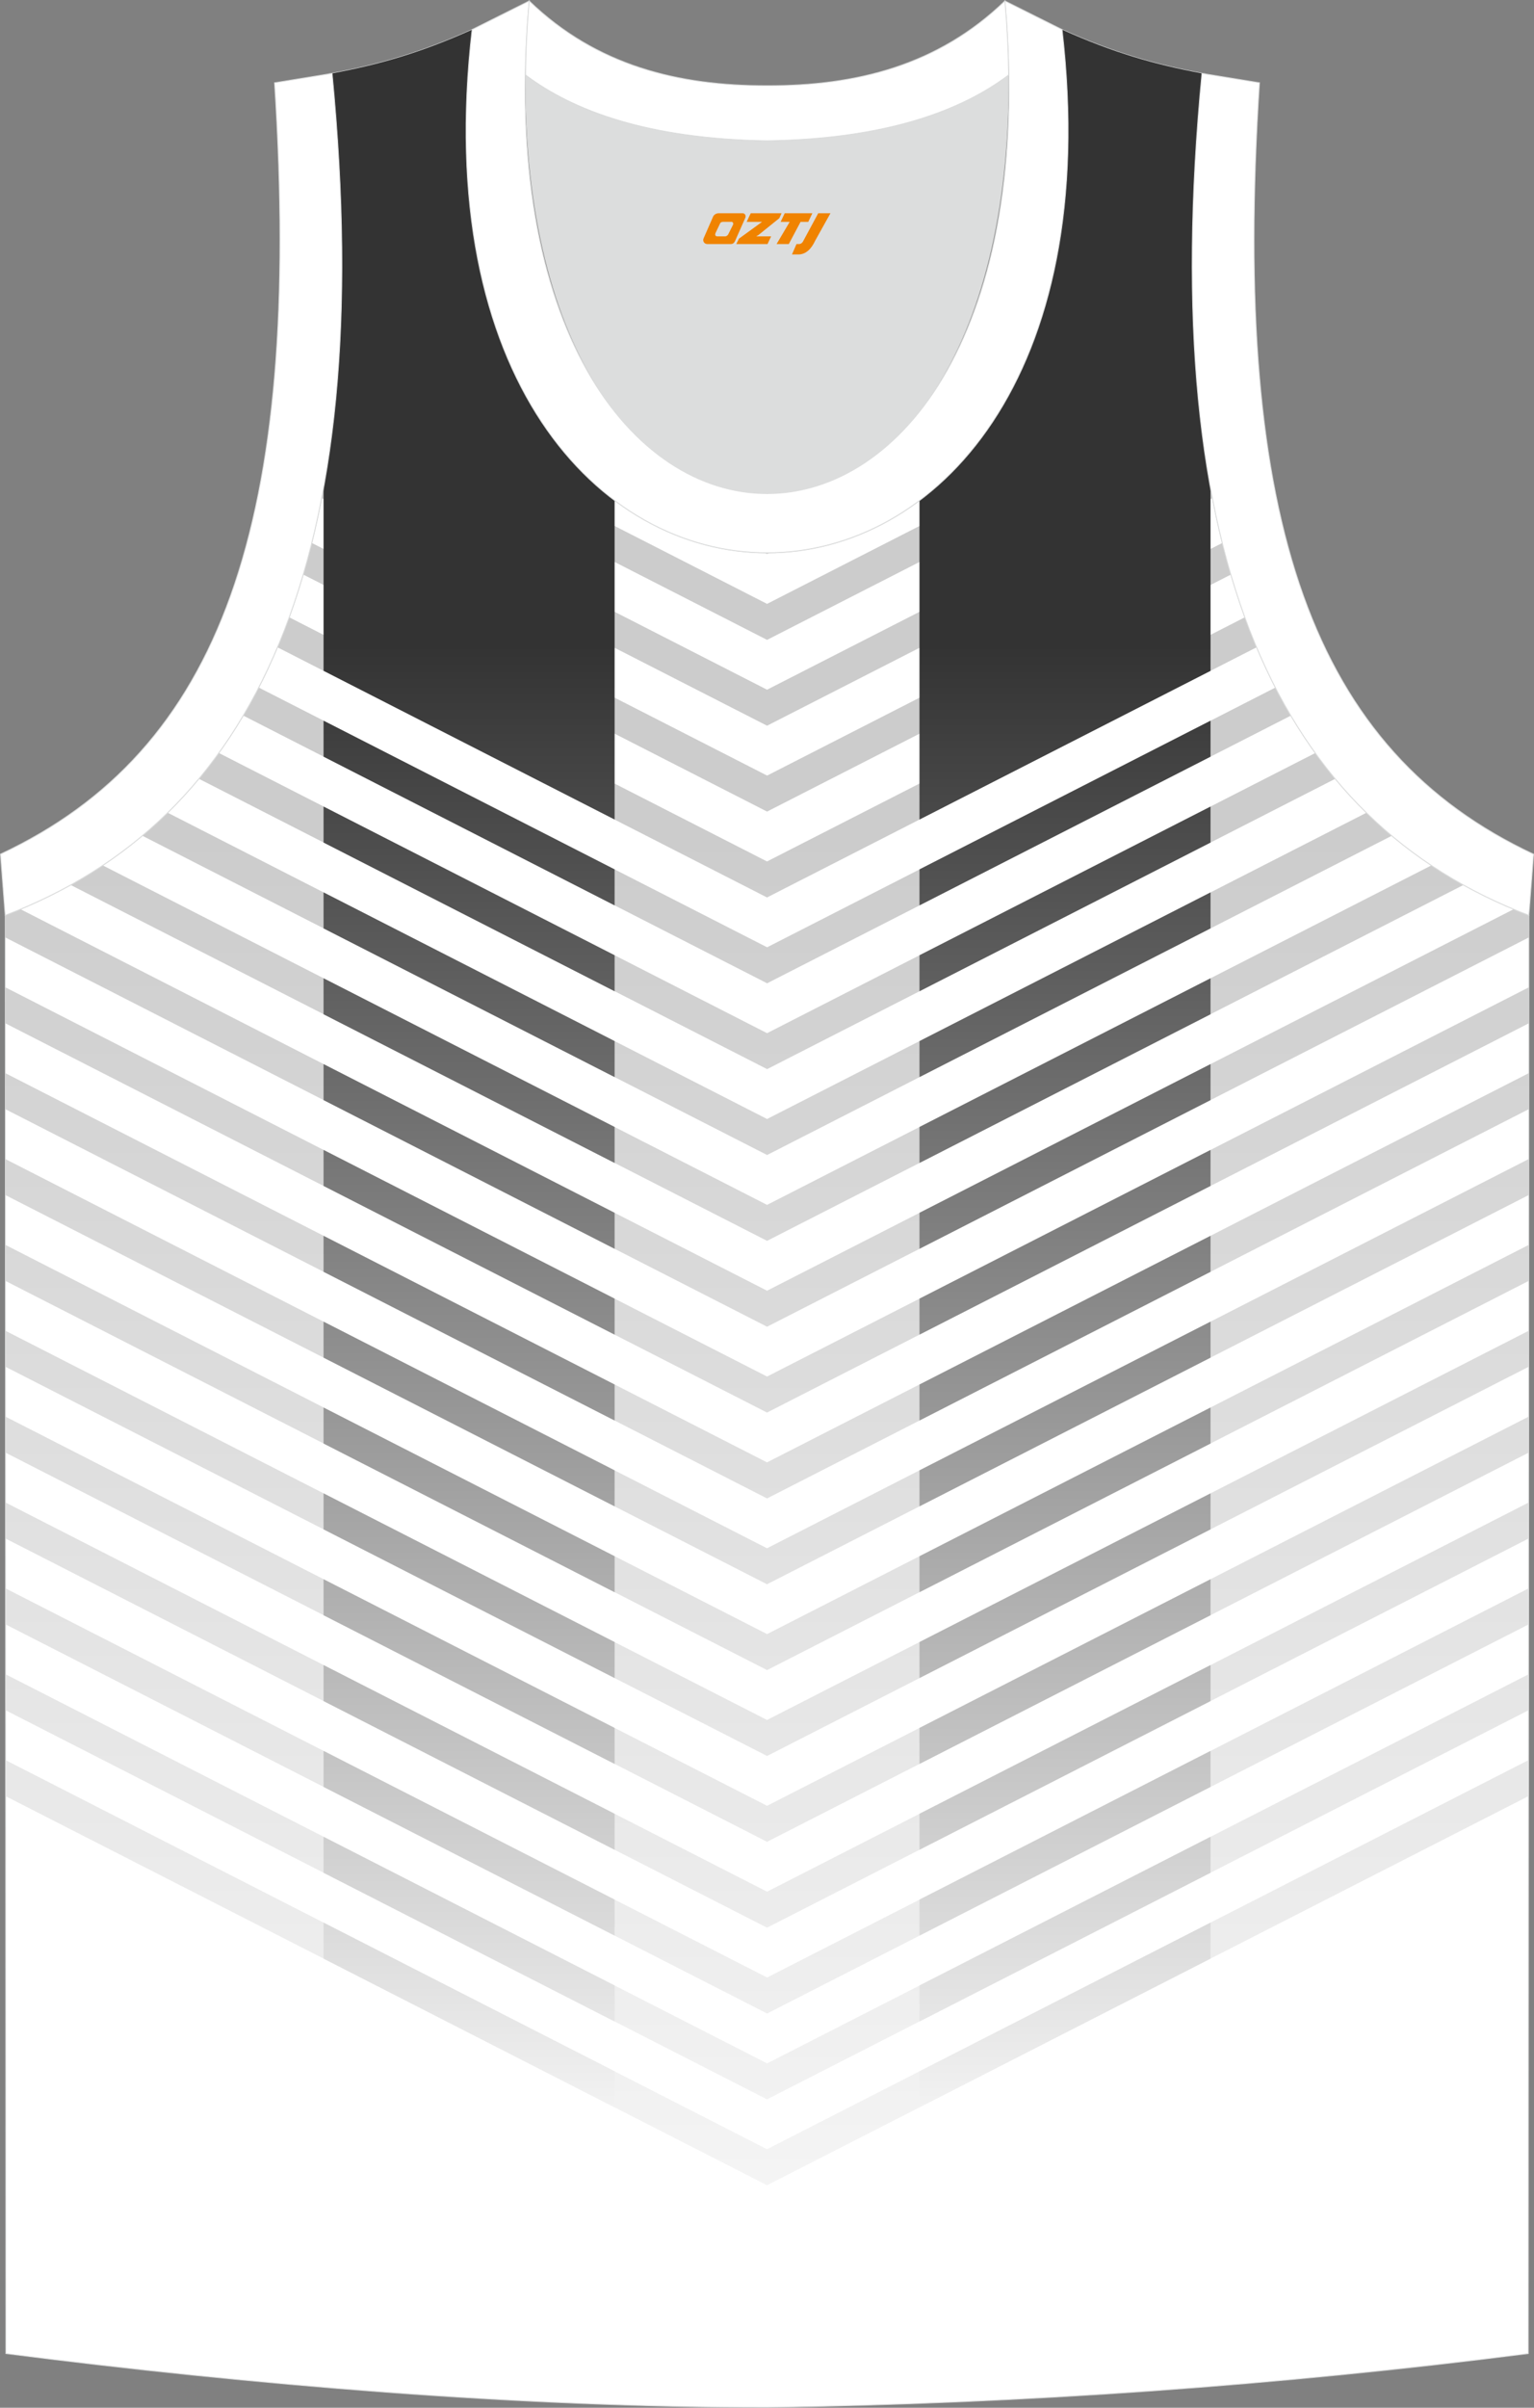 <?xml version="1.0" encoding="utf-8"?>
<!-- Generator: Adobe Illustrator 24.0.1, SVG Export Plug-In . SVG Version: 6.00 Build 0)  -->
<svg xmlns="http://www.w3.org/2000/svg" xmlns:xlink="http://www.w3.org/1999/xlink" version="1.1" id="图层_1" x="0px" y="0px" width="338.74px" height="531.5px" viewBox="0 0 338.79 531.58" enable-background="new 0 0 338.79 531.58" xml:space="preserve">
<rect x="0" y="0" width="338.79" height="531.58" fill="#808080" stroke="none"/>
<g>
	
		<path fill-rule="evenodd" clip-rule="evenodd" fill="#FFFFFF" stroke="#DCDDDD" stroke-width="0.2" stroke-miterlimit="22.926" d="   M169.43,531.48c57.38-0.83,113.34-4.88,168.09-11.86l0.14-317.54c-54.54-20.78-82.66-77.25-72.19-185.87h0.02   c-10.65-2-19.74-4.62-30.92-9.66c17.79,154.02-148.08,154.02-130.29,0C93.1,11.59,84,14.21,73.35,16.21h0.02   C83.82,124.82,55.7,181.29,1.16,202.08L1.3,519.62C55.6,526.54,114.72,531.48,169.43,531.48L169.43,531.48L169.43,531.48z    M169.39,531.48h0.05H169.39z"/>
	
		<linearGradient id="SVGID_1_" gradientUnits="userSpaceOnUse" x1="169.405" y1="-30.021" x2="169.405" y2="346.982" gradientTransform="matrix(1 0 0 -1 0 531.464)">
		<stop offset="0" style="stop-color:#FFFFFF"/>
		<stop offset="1" style="stop-color:#CCCCCC"/>
	</linearGradient>
	<path fill-rule="evenodd" clip-rule="evenodd" fill="url(#SVGID_1_)" d="M235.29,42.81l29.19-14.91c-0.2,2.77-0.38,5.52-0.53,8.22   l-29.62,15.13C234.74,48.52,235.04,45.69,235.29,42.81L235.29,42.81z M104.51,51.25L74.89,36.12c-0.15-2.7-0.33-5.45-0.53-8.22   l29.2,14.91C103.81,45.7,104.11,48.53,104.51,51.25L104.51,51.25z M337.58,396.54v-7.95L169.4,474.5L1.24,388.6v7.95l168.17,85.9   L337.58,396.54L337.58,396.54z M337.59,377.58L169.4,463.49L1.24,377.59v-7.95l168.18,85.91l168.18-85.91L337.59,377.58   L337.59,377.58z M337.6,358.63l-168.18,85.91L1.23,358.63v-7.95l168.19,85.91l168.19-85.92L337.6,358.63L337.6,358.63z    M337.6,339.67L169.4,425.59L1.22,339.67v-7.95l168.19,85.92l168.2-85.92L337.6,339.67L337.6,339.67z M337.61,320.71l-168.2,85.92   L1.21,320.71v-7.95l168.2,85.92l168.2-85.92V320.71L337.61,320.71z M337.62,301.75v-7.95L169.4,379.73L1.2,293.8v7.95l168.21,85.93   L337.62,301.75L337.62,301.75z M337.63,282.79v-7.95l-168.22,85.93L1.19,274.84v7.95l168.22,85.93L337.63,282.79L337.63,282.79z    M337.64,263.83v-7.95L169.4,341.82L1.18,255.89v7.95l168.22,85.93L337.64,263.83L337.64,263.83z M337.65,244.87v-7.95   L169.4,322.86L1.18,236.93v7.95l168.23,85.94L337.65,244.87L337.65,244.87z M337.65,225.92L169.4,311.86L1.17,225.92v-7.95   l168.24,85.94l168.25-85.94L337.65,225.92L337.65,225.92z M337.66,206.96l-168.25,85.95L1.16,206.96v-4.88   c1.13-0.43,2.25-0.89,3.36-1.35l164.89,84.23l164.89-84.23c1.11,0.46,2.23,0.92,3.36,1.35L337.66,206.96L337.66,206.96z    M323.22,195.38l-153.81,78.57L15.6,195.38c2.43-1.35,4.8-2.79,7.09-4.32l146.72,74.95l146.72-74.95   C318.42,192.59,320.79,194.03,323.22,195.38L323.22,195.38z M307.4,184.51L169.42,255L31.43,184.51c1.93-1.62,3.8-3.31,5.6-5.08   l132.38,67.62l132.38-67.62C303.6,181.2,305.47,182.89,307.4,184.51L307.4,184.51z M294.9,171.94c-1.52-1.83-2.98-3.73-4.4-5.7   L169.41,228.1L48.33,166.24c-1.42,1.97-2.88,3.87-4.4,5.7l125.49,64.1L294.9,171.94L294.9,171.94z M285.1,157.99   c-1.19-2-2.32-4.08-3.41-6.2l-112.27,57.35L57.14,151.79c-1.09,2.13-2.23,4.2-3.41,6.2l115.69,59.1L285.1,157.99L285.1,157.99z    M277.54,142.9c-0.91-2.15-1.78-4.35-2.6-6.62L169.4,190.19l-105.52-53.9c-0.82,2.26-1.69,4.47-2.6,6.62l108.12,55.23L277.54,142.9   L277.54,142.9z M271.85,126.85l-102.44,52.33L66.98,126.85c0.67-2.28,1.3-4.6,1.89-6.98l100.55,51.36l100.55-51.37   C270.56,122.24,271.18,124.57,271.85,126.85L271.85,126.85z M267.78,109.97l-98.37,50.25l-98.36-50.25   c0.46-2.38,0.89-4.81,1.28-7.29l97.08,49.59l97.09-49.6C266.89,105.16,267.32,107.59,267.78,109.97L267.78,109.97z M265.11,92.38   l-95.7,48.89L73.72,92.39c0.28-2.48,0.53-5,0.74-7.57l94.95,48.5l94.96-48.51C264.58,87.38,264.83,89.91,265.11,92.38L265.11,92.38   z M263.68,74.16c-0.12-2.56-0.21-5.16-0.27-7.81l-40.54,20.71c-2.42,4.44-5.12,8.46-8.04,12.05L263.68,74.16L263.68,74.16z    M263.33,55.39c0.02-2.63,0.07-5.31,0.15-8.02L231.9,63.49c-0.82,3.25-1.74,6.38-2.78,9.36L263.33,55.39L263.33,55.39z    M169.95,122.04c-0.36,0-0.72,0-1.08,0l0.54,0.28L169.95,122.04L169.95,122.04z M124.04,99.14c-2.93-3.59-5.62-7.62-8.04-12.05   L75.43,66.36c-0.06,2.64-0.15,5.24-0.27,7.81L124.04,99.14L124.04,99.14z M109.72,72.87c-1.04-2.98-1.96-6.11-2.78-9.36   L75.36,47.37c0.08,2.71,0.13,5.39,0.15,8.02L109.72,72.87z"/>
	
		<linearGradient id="SVGID_2_" gradientUnits="userSpaceOnUse" x1="103.595" y1="44.277" x2="103.595" y2="388.988" gradientTransform="matrix(1 0 0 -1 0 531.464)">
		<stop offset="0" style="stop-color:#FFFFFF"/>
		<stop offset="1" style="stop-color:#333333"/>
	</linearGradient>
	<path fill-rule="evenodd" clip-rule="evenodd" fill="url(#SVGID_2_)" d="M135.74,110.48v70.45L71.46,148.1v-40.36   c4.59-25.17,5.38-55.47,1.91-91.53h-0.02c10.65-2,19.74-4.62,30.92-9.66C98.2,59.19,113.58,93.82,135.74,110.48L135.74,110.48z    M135.74,191.94l-64.28-32.83v7.95l64.28,32.83V191.94L135.74,191.94z M135.74,210.9l-64.28-32.83v7.95l64.28,32.83V210.9   L135.74,210.9z M135.74,229.85v7.95l-64.28-32.83v-7.95L135.74,229.85L135.74,229.85z M135.74,248.81v7.95l-64.28-32.83v-7.95   L135.74,248.81L135.74,248.81z M135.74,267.76l-64.28-32.83v7.95l64.28,32.83V267.76L135.74,267.76z M135.74,286.71l-64.28-32.83   v7.95l64.28,32.83V286.71L135.74,286.71z M135.74,305.67v7.95l-64.28-32.83v-7.95L135.74,305.67L135.74,305.67z M135.74,324.62   v7.95l-64.28-32.83v-7.95L135.74,324.62L135.74,324.62z M135.74,343.58l-64.28-32.83v7.95l64.28,32.83V343.58L135.74,343.58z    M135.74,362.53L71.46,329.7v7.95l64.28,32.83V362.53L135.74,362.53z M135.74,381.49v7.95l-64.28-32.83v-7.95L135.74,381.49   L135.74,381.49z M135.74,400.44v7.95l-64.28-32.83v-7.95L135.74,400.44L135.74,400.44z M135.74,419.39l-64.28-32.83v7.95   l64.28,32.83V419.39L135.74,419.39z M135.74,438.35l-64.28-32.83v7.95l64.28,32.83V438.35L135.74,438.35z M135.74,457.3v7.95   l-64.28-32.83v-7.95L135.74,457.3z"/>
	
		<linearGradient id="SVGID_3_" gradientUnits="userSpaceOnUse" x1="235.215" y1="44.277" x2="235.215" y2="388.988" gradientTransform="matrix(1 0 0 -1 0 531.464)">
		<stop offset="0" style="stop-color:#FFFFFF"/>
		<stop offset="1" style="stop-color:#333333"/>
	</linearGradient>
	<path fill-rule="evenodd" clip-rule="evenodd" fill="url(#SVGID_3_)" d="M203.07,110.5v70.44l64.28-32.83v-40.4   c-4.58-25.16-5.36-55.45-1.88-91.5h0.02c-10.65-2-19.74-4.62-30.92-9.66C240.65,59.21,225.26,93.85,203.07,110.5L203.07,110.5z    M203.07,191.94l64.28-32.83v7.95l-64.28,32.83V191.94L203.07,191.94z M203.07,210.9l64.28-32.83v7.95l-64.28,32.83V210.9   L203.07,210.9z M203.07,229.85v7.95l64.28-32.83v-7.95L203.07,229.85L203.07,229.85z M203.07,248.81v7.95l64.28-32.83v-7.95   L203.07,248.81L203.07,248.81z M203.07,267.76l64.28-32.83v7.95l-64.28,32.83V267.76L203.07,267.76z M203.07,286.71l64.28-32.83   v7.95l-64.28,32.83V286.71L203.07,286.71z M203.07,305.67v7.95l64.28-32.83v-7.95L203.07,305.67L203.07,305.67z M203.07,324.62   v7.95l64.28-32.83v-7.95L203.07,324.62L203.07,324.62z M203.07,343.58l64.28-32.83v7.95l-64.28,32.83V343.58L203.07,343.58z    M203.07,362.53l64.28-32.83v7.95l-64.28,32.83V362.53L203.07,362.53z M203.07,381.49v7.95l64.28-32.83v-7.95L203.07,381.49   L203.07,381.49z M203.07,400.44v7.95l64.28-32.83v-7.95L203.07,400.44L203.07,400.44z M203.07,419.39l64.28-32.83v7.95   l-64.28,32.83V419.39L203.07,419.39z M203.07,438.35l64.28-32.83v7.95l-64.28,32.83V438.35L203.07,438.35z M203.07,457.3v7.95   l64.28-32.83v-7.95L203.07,457.3z"/>
	<path fill-rule="evenodd" clip-rule="evenodd" fill="#DCDDDD" d="M169.4,31.11c26.45-0.42,42.93-6.7,53.29-14.49   c0.02-0.06,0.03-0.12,0.05-0.17c1.14,124.09-107.83,124.09-106.68,0c0.02,0.06,0.03,0.12,0.05,0.18   C126.49,24.41,142.95,30.69,169.4,31.11z"/>
	
		<path fill-rule="evenodd" clip-rule="evenodd" fill="#FFFFFF" stroke="#DCDDDD" stroke-width="0.2" stroke-miterlimit="22.926" d="   M1.15,202.08c54.54-20.78,82.66-77.25,72.19-185.87l-12.7,2.07c6.29,97.68-12.02,147.54-60.53,170.3L1.15,202.08z"/>
	
		<path fill-rule="evenodd" clip-rule="evenodd" fill="#FFFFFF" stroke="#DCDDDD" stroke-width="0.2" stroke-miterlimit="22.926" d="   M116.88,0.22c-12.97,145,118.03,145,105.06,0l12.62,6.31c17.79,154.02-148.08,154.02-130.29,0L116.88,0.22z"/>
	
		<path fill-rule="evenodd" clip-rule="evenodd" fill="#FFFFFF" stroke="#DCDDDD" stroke-width="0.2" stroke-miterlimit="22.926" d="   M116.88,0.22c14.82,14.3,32.93,18.74,52.53,18.7c19.6,0.05,37.71-4.4,52.53-18.7c0.5,5.62,0.77,11.01,0.82,16.19   c-0.02,0.06-0.03,0.13-0.05,0.19c-10.37,7.79-26.83,14.07-53.29,14.49c-26.45-0.42-42.93-6.7-53.29-14.49   c-0.02-0.06-0.03-0.13-0.05-0.19C116.11,11.25,116.38,5.86,116.88,0.22z"/>
	
		<path fill-rule="evenodd" clip-rule="evenodd" fill="#FFFFFF" stroke="#DCDDDD" stroke-width="0.2" stroke-miterlimit="22.926" d="   M337.65,202.08c-54.54-20.78-82.66-77.25-72.19-185.87l12.7,2.07c-6.3,97.69,12.01,147.55,60.53,170.31L337.65,202.08z"/>
	
</g>
<g>
	<path fill="#F08300" d="M180.71,47.08l-3.4,6.3c-0.2,0.3-0.5,0.5-0.8,0.5h-0.6l-1,2.3h1.2c2,0.1,3.2-1.5,3.9-3L183.41,47.08h-2.5L180.71,47.08z"/>
	<polygon fill="#F08300" points="173.51,47.08 ,179.41,47.08 ,178.51,48.98 ,176.81,48.98 ,174.21,53.88 ,171.51,53.88 ,174.41,48.98 ,172.41,48.98 ,173.31,47.08"/>
	<polygon fill="#F08300" points="167.51,52.18 ,167.01,52.18 ,167.51,51.88 ,172.11,48.18 ,172.61,47.08 ,165.81,47.08 ,165.51,47.68 ,164.91,48.98 ,167.71,48.98 ,168.31,48.98 ,163.21,52.68    ,162.61,53.88 ,169.21,53.88 ,169.51,53.88 ,170.31,52.18"/>
	<path fill="#F08300" d="M164.01,47.08H158.71C158.21,47.08,157.71,47.38,157.51,47.78L155.41,52.58C155.11,53.18,155.51,53.88,156.21,53.88h5.2c0.4,0,0.7-0.2,0.9-0.6L164.61,48.08C164.81,47.58,164.51,47.08,164.01,47.08z M161.91,49.58L160.81,51.78C160.61,52.08,160.31,52.18,160.21,52.18l-1.8,0C158.21,52.18,157.81,52.08,158.01,51.48l1-2.1c0.1-0.3,0.4-0.4,0.7-0.4h1.9   C161.81,48.98,162.01,49.28,161.91,49.58z"/>
</g>
</svg>
